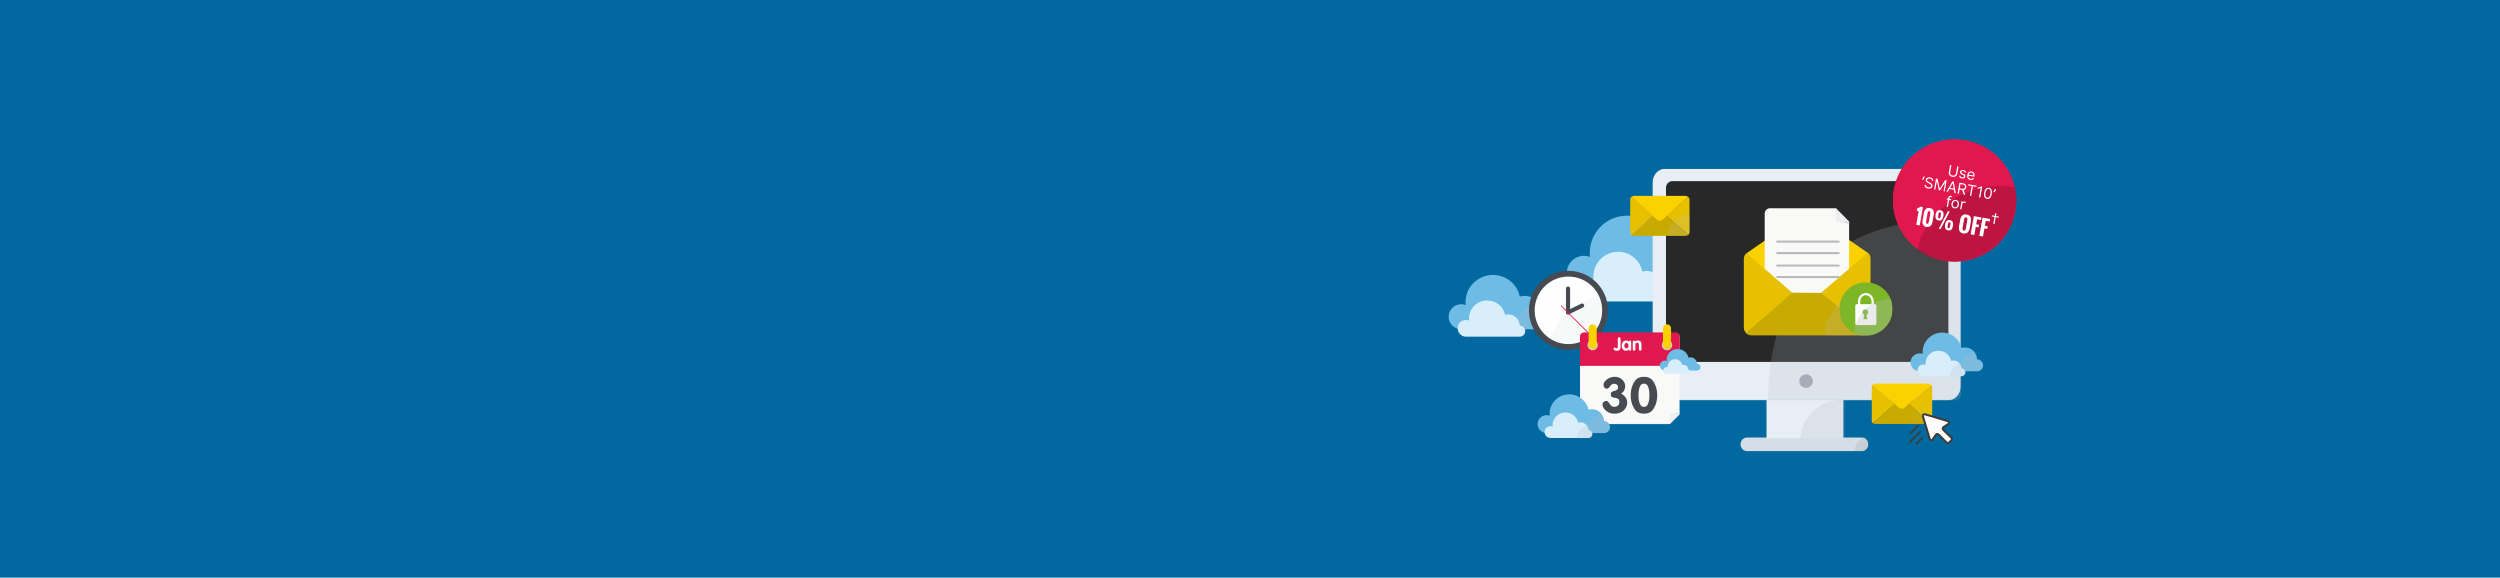 <svg width="3008" height="695" viewBox="0 0 3008 695" fill="none" xmlns="http://www.w3.org/2000/svg">
<rect width="3008" height="695" fill="#0169A0"/>
<path fill-rule="evenodd" clip-rule="evenodd" d="M1854.71 376.077C1854.71 364.966 1845.61 355.957 1834.4 355.957C1832.39 355.957 1830.45 356.257 1828.62 356.795C1825.5 341.955 1812.22 330.807 1796.32 330.807C1778.09 330.807 1763.31 345.446 1763.31 363.502C1763.31 364.671 1763.38 365.825 1763.5 366.962C1761.85 366.361 1760.08 366.017 1758.23 366.017C1749.82 366.017 1743 372.774 1743 381.107C1743 389.441 1749.82 396.197 1758.23 396.197H1854.71C1860.32 396.197 1864.86 391.693 1864.86 386.137C1864.86 380.582 1860.32 376.077 1854.71 376.077Z" fill="#6EBCE6"/>
<g style="mix-blend-mode:multiply">
<path fill-rule="evenodd" clip-rule="evenodd" d="M1849.23 363.502C1835.2 368.54 1825.06 381.168 1824.24 396.197H1854.75C1860.33 396.197 1864.86 391.854 1864.86 386.496C1864.86 381.139 1860.33 376.796 1854.75 376.796C1854.75 371.645 1852.64 366.975 1849.23 363.502Z" fill="#B6BAC1" fill-opacity="0.2"/>
</g>
<path fill-rule="evenodd" clip-rule="evenodd" d="M1829.7 391.92C1829.41 391.787 1829 391.711 1828.45 391.705C1828.43 388.971 1827.58 386.443 1826.14 384.339C1826.03 384.171 1825.91 384.011 1825.79 383.848C1825.7 383.734 1825.62 383.619 1825.53 383.509C1823.06 380.338 1819.19 378.288 1814.83 378.288C1813.49 378.288 1812.2 378.488 1810.98 378.847C1808.9 368.953 1800.05 361.521 1789.44 361.521C1777.29 361.521 1767.44 371.28 1767.44 383.318C1767.44 384.098 1767.48 384.866 1767.56 385.624C1764.37 384.458 1760.47 384.742 1756.52 387.931C1756.37 388.046 1756.24 388.189 1756.14 388.339C1750.54 396.455 1756.28 405.114 1764.05 405.114H1808.3H1818.51H1828.46C1832.15 405.114 1835.14 402.133 1835.14 398.454C1835.14 395.202 1832.8 392.503 1829.7 391.92Z" fill="#D8EEFA"/>
<path fill-rule="evenodd" clip-rule="evenodd" d="M2037.16 321.571C2037.16 306.329 2024.79 293.972 2009.53 293.972C2006.79 293.972 2004.16 294.382 2001.67 295.121C1997.42 274.765 1979.35 259.473 1957.71 259.473C1932.91 259.473 1912.81 279.553 1912.81 304.321C1912.81 305.924 1912.9 307.507 1913.06 309.067C1910.82 308.242 1908.42 307.771 1905.9 307.771C1894.45 307.771 1885.17 317.039 1885.17 328.471C1885.17 339.902 1894.45 349.17 1905.9 349.17H2037.16C2044.79 349.17 2050.98 342.991 2050.98 335.37C2050.98 327.749 2044.79 321.571 2037.16 321.571Z" fill="#6EBCE6"/>
<path fill-rule="evenodd" clip-rule="evenodd" d="M2001.48 344.661C2001.08 344.479 2000.52 344.375 1999.78 344.366C1999.76 340.616 1998.6 337.149 1996.65 334.263C1996.5 334.032 1996.34 333.812 1996.18 333.588C1996.06 333.432 1995.95 333.274 1995.83 333.124C1992.47 328.774 1987.23 325.962 1981.32 325.962C1979.51 325.962 1977.76 326.236 1976.11 326.728C1973.29 313.158 1961.29 302.962 1946.92 302.962C1930.46 302.962 1917.11 316.349 1917.11 332.862C1917.11 333.932 1917.17 334.986 1917.28 336.026C1912.95 334.426 1907.67 334.816 1902.31 339.19C1902.12 339.347 1901.94 339.543 1901.8 339.75C1894.22 350.883 1901.99 362.76 1912.52 362.76H1972.47H1986.31H1999.79C2004.79 362.76 2008.85 358.67 2008.85 353.624C2008.85 349.163 2005.67 345.462 2001.48 344.661Z" fill="#D8EEFA"/>
<mask id="mask0_4004_2562" style="mask-type:luminance" maskUnits="userSpaceOnUse" x="1988" y="203" width="372" height="279">
<path d="M1988.21 203H2359.24V481.684H1988.21V203Z" fill="#E7EEF6"/>
</mask>
<g mask="url(#mask0_4004_2562)">
<path fill-rule="evenodd" clip-rule="evenodd" d="M2343.8 481.684H2003.65C1995.12 481.684 1988.21 473.97 1988.21 464.456V220.228C1988.21 210.714 1995.12 203 2003.65 203H2343.8C2352.33 203 2359.24 210.714 2359.24 220.228V464.456C2359.24 473.97 2352.33 481.684 2343.8 481.684Z" fill="#E7EEF6"/>
</g>
<path d="M2336.56 435.463H2012.25C2007.98 435.463 2004.52 431.983 2004.52 427.691V225.726C2004.52 221.434 2007.98 217.954 2012.25 217.954H2336.56C2340.83 217.954 2344.29 221.434 2344.29 225.726V427.691C2344.29 431.983 2340.83 435.463 2336.56 435.463Z" fill="#282828"/>
<path fill-rule="evenodd" clip-rule="evenodd" d="M2240.11 542.76H2101.9C2097.66 542.76 2094.22 539.106 2094.22 534.604C2094.22 530.101 2097.66 526.447 2101.9 526.447H2240.11C2244.35 526.447 2247.79 530.101 2247.79 534.604C2247.79 539.106 2244.35 542.76 2240.11 542.76Z" fill="#D5DEE7"/>
<path fill-rule="evenodd" clip-rule="evenodd" d="M2125.48 527.197H2217.89V480.977H2125.48V527.197Z" fill="#E7EEF6"/>
<path fill-rule="evenodd" clip-rule="evenodd" d="M2214.43 480.977C2188.46 482.017 2167.61 502.073 2166.25 527.197H2219.25V480.977H2214.43Z" fill="#B6BAC1" fill-opacity="0.237"/>
<g style="mix-blend-mode:multiply">
<path fill-rule="evenodd" clip-rule="evenodd" d="M2243.12 526.447C2236.66 528.504 2231.85 534.939 2231.48 542.76H2242.17C2245.41 541.721 2247.79 538.404 2247.79 534.43C2247.79 530.852 2245.87 527.782 2243.12 526.447Z" fill="#B6BAC1" fill-opacity="0.456"/>
</g>
<g style="mix-blend-mode:multiply">
<path fill-rule="evenodd" clip-rule="evenodd" d="M2351.97 481.684C2356.25 481.684 2359.73 478.199 2359.73 473.898V271.961C2359.73 268.231 2357.11 265.124 2353.63 264.361C2351.19 264.291 2348.76 264.175 2346.3 264.175C2209.35 264.175 2127.27 344.109 2127.33 481.68L2351.97 481.684Z" fill="#B6BAC1" fill-opacity="0.2"/>
</g>
<path fill-rule="evenodd" clip-rule="evenodd" d="M2181.2 458.574C2181.2 463.076 2177.55 466.73 2173.05 466.73C2168.54 466.73 2164.89 463.076 2164.89 458.574C2164.89 454.071 2168.54 450.417 2173.05 450.417C2177.55 450.417 2181.2 454.071 2181.2 458.574Z" fill="#A7ACB6"/>
<path fill-rule="evenodd" clip-rule="evenodd" d="M2378.74 432.398C2378.74 424.485 2372.23 418.07 2364.2 418.07C2362.77 418.07 2361.38 418.283 2360.07 418.666C2357.84 408.099 2348.34 400.16 2336.96 400.16C2323.92 400.16 2313.35 410.585 2313.35 423.443C2313.35 424.275 2313.39 425.097 2313.48 425.906C2312.3 425.478 2311.04 425.234 2309.71 425.234C2303.69 425.234 2298.81 430.045 2298.81 435.98C2298.81 441.914 2303.69 446.726 2309.71 446.726H2378.74C2382.75 446.726 2386 443.518 2386 439.562C2386 435.605 2382.75 432.398 2378.74 432.398Z" fill="#6EBCE6"/>
<g style="mix-blend-mode:multiply">
<path fill-rule="evenodd" clip-rule="evenodd" d="M2374.94 423.938C2365.02 427.45 2357.85 436.251 2357.27 446.726H2378.85C2382.8 446.726 2386 443.699 2386 439.965C2386 436.231 2382.8 433.204 2378.85 433.204C2378.85 429.614 2377.36 426.359 2374.94 423.938Z" fill="#B6BAC1" fill-opacity="0.2"/>
</g>
<path fill-rule="evenodd" clip-rule="evenodd" d="M2360.86 443.374C2360.65 443.281 2360.35 443.227 2359.97 443.223C2359.96 441.297 2359.35 439.516 2358.33 438.033C2358.26 437.915 2358.17 437.802 2358.09 437.687C2358.03 437.607 2357.97 437.526 2357.9 437.448C2356.15 435.214 2353.42 433.77 2350.33 433.77C2349.39 433.77 2348.47 433.911 2347.61 434.164C2346.14 427.193 2339.88 421.957 2332.38 421.957C2323.78 421.957 2316.81 428.833 2316.81 437.314C2316.81 437.863 2316.84 438.405 2316.9 438.939C2314.64 438.117 2311.88 438.317 2309.09 440.564C2308.99 440.645 2308.89 440.746 2308.82 440.852C2304.86 446.57 2308.92 452.67 2314.42 452.67H2345.71H2352.94H2359.97C2362.58 452.67 2364.7 450.57 2364.7 447.978C2364.7 445.687 2363.04 443.786 2360.86 443.374Z" fill="#D8EEFA"/>
<g style="mix-blend-mode:multiply">
<path fill-rule="evenodd" clip-rule="evenodd" d="M2360.27 443.711C2360.27 441.213 2359.27 438.949 2357.66 437.265C2351.04 439.709 2346.26 445.831 2345.88 453.117H2360.27C2362.9 453.117 2365.04 451.011 2365.04 448.414C2365.04 445.816 2362.9 443.711 2360.27 443.711Z" fill="#B6BAC1" fill-opacity="0.2"/>
</g>
<path fill-rule="evenodd" clip-rule="evenodd" d="M2240.3 363.436H2109.2C2106.42 363.436 2103.8 305.684 2101.95 304.327L2157.88 265.776L2167.94 258.829C2171.79 256.16 2177.71 256.16 2181.56 258.829L2191.62 265.776L2247.44 304.306C2245.59 305.665 2243.08 363.436 2240.3 363.436Z" fill="#FBD100"/>
<path fill-rule="evenodd" clip-rule="evenodd" d="M2209.03 250.556H2129.62C2126.11 250.556 2123.27 253.442 2123.27 256.999V384.897C2123.27 388.454 2126.11 391.339 2129.62 391.339H2218.51C2222.02 391.339 2224.86 388.454 2224.86 384.897V266.618L2209.03 250.556Z" fill="#F9F9F8"/>
<path fill-rule="evenodd" clip-rule="evenodd" d="M2224.86 266.861H2211.66C2209.95 266.861 2208.56 265.483 2208.56 263.786V250.556L2224.86 266.861Z" fill="#EDEEF1"/>
<path fill-rule="evenodd" clip-rule="evenodd" d="M2224.84 266.861H2212.32L2224.86 269.37L2224.84 266.861Z" fill="#D8DADD"/>
<path fill-rule="evenodd" clip-rule="evenodd" d="M2211.98 291.945H2138.66C2137.78 291.945 2137.07 291.383 2137.07 290.691C2137.07 289.997 2137.78 289.437 2138.66 289.437H2211.98C2212.86 289.437 2213.57 289.997 2213.57 290.691C2213.57 291.383 2212.86 291.945 2211.98 291.945Z" fill="#B8BABC"/>
<path fill-rule="evenodd" clip-rule="evenodd" d="M2211.98 305.742H2138.66C2137.78 305.742 2137.07 305.18 2137.07 304.487C2137.07 303.794 2137.78 303.233 2138.66 303.233H2211.98C2212.86 303.233 2213.57 303.794 2213.57 304.487C2213.57 305.18 2212.86 305.742 2211.98 305.742Z" fill="#B8BABC"/>
<path fill-rule="evenodd" clip-rule="evenodd" d="M2211.98 320.792H2138.66C2137.78 320.792 2137.07 320.23 2137.07 319.538C2137.07 318.845 2137.78 318.284 2138.66 318.284H2211.98C2212.86 318.284 2213.57 318.845 2213.57 319.538C2213.57 320.23 2212.86 320.792 2211.98 320.792Z" fill="#B8BABC"/>
<path fill-rule="evenodd" clip-rule="evenodd" d="M2211.98 334.589H2138.66C2137.78 334.589 2137.07 334.027 2137.07 333.334C2137.07 332.641 2137.78 332.08 2138.66 332.08H2211.98C2212.86 332.08 2213.57 332.641 2213.57 333.334C2213.57 334.027 2212.86 334.589 2211.98 334.589Z" fill="#B8BABC"/>
<path fill-rule="evenodd" clip-rule="evenodd" d="M2211.98 364.69H2138.66C2137.78 364.69 2137.07 364.128 2137.07 363.436C2137.07 362.742 2137.78 362.181 2138.66 362.181H2211.98C2212.86 362.181 2213.57 362.742 2213.57 363.436C2213.57 364.128 2212.86 364.69 2211.98 364.69Z" fill="#B8BABC"/>
<path fill-rule="evenodd" clip-rule="evenodd" d="M2098.19 311.52V394.03C2098.19 396.809 2099.41 399.303 2101.35 401.062L2157.13 352.776L2101.35 304.488C2099.41 306.275 2098.19 308.742 2098.19 311.52Z" fill="#E7C100"/>
<mask id="mask1_4004_2562" style="mask-type:luminance" maskUnits="userSpaceOnUse" x="2191" y="304" width="60" height="97">
<path d="M2191.29 304.003H2250.82V400.536H2191.29V304.003Z" fill="#E7C100"/>
</mask>
<g mask="url(#mask1_4004_2562)">
<path fill-rule="evenodd" clip-rule="evenodd" d="M2247.38 304.003L2191.29 352.175L2247.63 400.536C2249.59 398.748 2250.82 396.248 2250.82 393.493V310.856C2250.82 308.073 2249.34 305.791 2247.38 304.003Z" fill="#E7C100"/>
</g>
<path fill-rule="evenodd" clip-rule="evenodd" d="M2156.48 352.147L2100.69 400.885C2102.54 402.599 2105.11 403.57 2107.88 403.57H2241.29C2244.07 403.57 2246.84 401.521 2248.69 399.808L2191.71 352.39L2156.48 352.147Z" fill="#C9AA00"/>
<g style="mix-blend-mode:multiply">
<path fill-rule="evenodd" clip-rule="evenodd" d="M2240.83 403.571C2246.56 403.571 2251.2 398.94 2251.2 393.225V351.315C2251.2 350.509 2250.63 349.835 2249.87 349.67C2249.34 349.656 2248.81 349.63 2248.27 349.63C2221.78 349.63 2199.74 372.185 2195.14 397.79C2194.6 400.802 2196.93 403.571 2199.99 403.571H2240.83Z" fill="#B6BAC1" fill-opacity="0.2"/>
</g>
<mask id="mask2_4004_2562" style="mask-type:luminance" maskUnits="userSpaceOnUse" x="2213" y="339" width="65" height="65">
<path d="M2213.03 339.724H2277.23V403.925H2213.03V339.724Z" fill="#7DB728"/>
</mask>
<g mask="url(#mask2_4004_2562)">
<path fill-rule="evenodd" clip-rule="evenodd" d="M2213.03 371.825C2213.03 354.095 2227.4 339.724 2245.13 339.724C2262.86 339.724 2277.23 354.095 2277.23 371.825C2277.23 389.554 2262.86 403.925 2245.13 403.925C2227.4 403.925 2213.03 389.554 2213.03 371.825Z" fill="#7DB728"/>
</g>
<path fill-rule="evenodd" clip-rule="evenodd" d="M2238.22 362.618C2238.22 358.506 2241.23 355.362 2245.01 355.137C2248.8 355.362 2251.81 358.506 2251.81 362.618V366.018H2238.22V362.618ZM2255.71 366.018H2254.53V362.618C2254.53 362.321 2254.51 362.029 2254.49 361.739C2254.06 356.599 2249.99 352.564 2245.01 352.564C2240.04 352.564 2235.96 356.599 2235.54 361.739C2235.52 362.029 2235.5 362.321 2235.5 362.618V366.018H2234.23C2232.89 366.018 2232.29 366.645 2232.29 368.035V389.067C2232.29 390.459 2232.82 391.085 2234.16 391.085H2255.71C2257.05 391.085 2257.66 390.459 2257.66 389.067V368.035C2257.66 366.645 2257.05 366.018 2255.71 366.018Z" fill="#FEFEFE"/>
<path fill-rule="evenodd" clip-rule="evenodd" d="M2241 375.634C2241 377.021 2241.79 378.098 2242.95 378.629L2242.04 384.051H2246.76L2245.86 378.852C2247.01 378.313 2247.81 377.021 2247.81 375.634C2247.81 373.753 2246.17 372.223 2244.34 372.223C2242.51 372.223 2241 373.753 2241 375.634Z" fill="#7DB728"/>
<g style="mix-blend-mode:multiply">
<path fill-rule="evenodd" clip-rule="evenodd" d="M2274.34 359.793C2251.38 359.793 2232.59 377.776 2230.91 400.585C2235.16 402.72 2239.93 403.925 2244.99 403.925C2262.5 403.925 2276.7 389.554 2276.7 371.824C2276.7 367.57 2275.87 363.51 2274.39 359.795C2274.37 359.795 2274.36 359.793 2274.34 359.793Z" fill="#B6BAC1" fill-opacity="0.3"/>
</g>
<path fill-rule="evenodd" clip-rule="evenodd" d="M2031.32 236.98L2005.03 259.79L2031.32 282.599C2032.24 281.755 2032.82 280.576 2032.82 279.277V240.302C2032.82 238.989 2032.24 237.824 2031.32 236.98Z" fill="#E7C100"/>
<path fill-rule="evenodd" clip-rule="evenodd" d="M2005.01 259.579L1996.6 259.094L1989.11 259.579L1962.78 282.548C1963.65 283.356 1964.86 283.814 1966.17 283.814H2027.94C2029.25 283.814 2030.43 283.315 2031.3 282.508L2005.01 259.579Z" fill="#C9AA00"/>
<path fill-rule="evenodd" clip-rule="evenodd" d="M2027.94 235.695H1966.17C1964.86 235.695 1963.68 236.199 1962.81 237.017L1989.11 260.239L1993.85 264.425C1995.66 266.034 1998.45 266.034 2000.26 264.425L2005.01 260.239L2031.3 237.017C2030.43 236.199 2029.25 235.695 2027.94 235.695Z" fill="#FBD100"/>
<g style="mix-blend-mode:multiply">
<path fill-rule="evenodd" clip-rule="evenodd" d="M2027.96 283.692C2030.64 283.692 2032.82 281.498 2032.82 278.79V258.928C2032.82 258.545 2032.55 258.226 2032.19 258.148C2031.95 258.141 2031.7 258.129 2031.45 258.129C2019.04 258.129 2008.71 268.819 2006.56 280.953C2006.31 282.38 2007.4 283.692 2008.83 283.692H2027.96Z" fill="#B6BAC1" fill-opacity="0.2"/>
</g>
<path fill-rule="evenodd" clip-rule="evenodd" d="M1961.46 240.004V278.942C1961.46 280.253 1962.04 281.431 1962.95 282.26L1989.2 259.473L1962.95 236.686C1962.04 237.528 1961.46 238.693 1961.46 240.004Z" fill="#E7C100"/>
<mask id="mask3_4004_2562" style="mask-type:luminance" maskUnits="userSpaceOnUse" x="2251" y="462" width="30" height="48">
<path d="M2251.75 462.888H2280.16V509.065H2251.75V462.888Z" fill="#E7C100"/>
</mask>
<g mask="url(#mask3_4004_2562)">
<path fill-rule="evenodd" clip-rule="evenodd" d="M2251.75 466.251V505.702C2251.75 507.031 2252.34 508.225 2253.28 509.065L2280.16 485.977L2253.28 462.888C2252.34 463.742 2251.75 464.922 2251.75 466.251Z" fill="#E7C100"/>
</g>
<path fill-rule="evenodd" clip-rule="evenodd" d="M2323.29 462.888L2296.41 485.977L2323.29 509.065C2324.23 508.211 2324.81 507.018 2324.81 505.702V466.251C2324.81 464.922 2324.23 463.742 2323.29 462.888Z" fill="#E7C100"/>
<mask id="mask4_4004_2562" style="mask-type:luminance" maskUnits="userSpaceOnUse" x="2253" y="485" width="71" height="26">
<path d="M2253.22 485.272H2323.27V510.295H2253.22V485.272Z" fill="#C9AA00"/>
</mask>
<g mask="url(#mask4_4004_2562)">
<path fill-rule="evenodd" clip-rule="evenodd" d="M2296.39 485.763L2287.8 485.272L2280.13 485.763L2253.22 509.014C2254.11 509.831 2255.35 510.295 2256.69 510.295H2319.83C2321.17 510.295 2322.38 509.79 2323.27 508.973L2296.39 485.763Z" fill="#C9AA00"/>
</g>
<path fill-rule="evenodd" clip-rule="evenodd" d="M2319.83 461.587H2256.69C2255.35 461.587 2254.14 462.098 2253.25 462.926L2280.13 486.432L2284.98 490.669C2286.83 492.298 2289.68 492.298 2291.54 490.669L2296.38 486.432L2323.27 462.926C2322.38 462.098 2321.17 461.587 2319.83 461.587Z" fill="#FBD100"/>
<mask id="mask5_4004_2562" style="mask-type:luminance" maskUnits="userSpaceOnUse" x="2297" y="484" width="28" height="27">
<g style="mix-blend-mode:multiply">
<path d="M2297.94 484.296H2324.81V510.172H2297.94V484.296Z" fill="#B6BAC1" fill-opacity="0.2"/>
</g>
</mask>
<g mask="url(#mask5_4004_2562)">
<g style="mix-blend-mode:multiply">
<path fill-rule="evenodd" clip-rule="evenodd" d="M2319.85 510.172C2322.59 510.172 2324.81 507.951 2324.81 505.209V485.104C2324.81 484.717 2324.54 484.394 2324.18 484.315C2323.92 484.308 2323.67 484.296 2323.41 484.296C2310.73 484.296 2300.17 495.116 2297.97 507.4C2297.71 508.844 2298.83 510.172 2300.3 510.172H2319.85Z" fill="#B6BAC1" fill-opacity="0.2"/>
</g>
</g>
<path fill-rule="evenodd" clip-rule="evenodd" d="M1931.55 373.41C1931.55 397.928 1911.67 417.805 1887.15 417.805C1862.64 417.805 1842.76 397.928 1842.76 373.41C1842.76 348.892 1862.64 329.015 1887.15 329.015C1911.67 329.015 1931.55 348.892 1931.55 373.41Z" fill="#FEFEFE"/>
<mask id="mask6_4004_2562" style="mask-type:luminance" maskUnits="userSpaceOnUse" x="1865" y="357" width="70" height="64">
<g style="mix-blend-mode:multiply">
<path d="M1865.45 357.66H1934.71V420.966H1865.45V357.66Z" fill="#B6BAC1" fill-opacity="0.3"/>
</g>
</mask>
<g mask="url(#mask6_4004_2562)">
<g style="mix-blend-mode:multiply">
<path fill-rule="evenodd" clip-rule="evenodd" d="M1864.46 414.726C1870.96 418.074 1878.34 419.975 1886.16 419.975C1912.43 419.975 1933.72 398.684 1933.72 372.419C1933.72 366.898 1932.77 361.6 1931.04 356.669H1930.16C1896.96 358.039 1869.82 382.652 1864.46 414.726Z" fill="#B6BAC1" fill-opacity="0.3"/>
</g>
</g>
<path fill-rule="evenodd" clip-rule="evenodd" d="M1884.43 376.965C1883.83 375.734 1884.35 374.253 1885.58 373.657L1902.53 365.458C1903.76 364.862 1905.24 365.378 1905.83 366.609C1906.43 367.84 1905.92 369.321 1904.68 369.917L1887.74 378.116C1886.51 378.712 1885.03 378.196 1884.43 376.965Z" fill="#474B51"/>
<path fill-rule="evenodd" clip-rule="evenodd" d="M1886.66 378.364C1885.29 378.364 1884.18 377.255 1884.18 375.887V347.155C1884.18 345.787 1885.29 344.678 1886.66 344.678C1888.03 344.678 1889.14 345.787 1889.14 347.155V375.887C1889.14 377.255 1888.03 378.364 1886.66 378.364Z" fill="#474B51"/>
<path fill-rule="evenodd" clip-rule="evenodd" d="M1887.57 376.045C1887.57 376.593 1887.12 377.036 1886.58 377.036C1886.03 377.036 1885.59 376.593 1885.59 376.045C1885.59 375.499 1886.03 375.055 1886.58 375.055C1887.12 375.055 1887.57 375.499 1887.57 376.045Z" fill="#E0184E"/>
<path fill-rule="evenodd" clip-rule="evenodd" d="M1910.98 401.15L1878.19 368.36C1878 368.167 1878 367.854 1878.19 367.66C1878.39 367.466 1878.7 367.466 1878.89 367.66L1911.68 400.45C1911.88 400.643 1911.88 400.958 1911.68 401.15C1911.49 401.343 1911.17 401.343 1910.98 401.15Z" fill="#E0184E"/>
<path fill-rule="evenodd" clip-rule="evenodd" d="M1887.15 414.031C1864.72 414.031 1846.53 395.844 1846.53 373.41C1846.53 350.975 1864.72 332.789 1887.15 332.789C1909.59 332.789 1927.77 350.975 1927.77 373.41C1927.77 395.844 1909.59 414.031 1887.15 414.031ZM1887.15 325.854C1860.89 325.854 1839.6 347.145 1839.6 373.41C1839.6 399.675 1860.89 420.966 1887.15 420.966C1913.42 420.966 1934.71 399.675 1934.71 373.41C1934.71 347.145 1913.42 325.854 1887.15 325.854Z" fill="#474B51"/>
<mask id="mask7_4004_2562" style="mask-type:luminance" maskUnits="userSpaceOnUse" x="1901" y="400" width="121" height="111">
<path d="M1901.03 400.657H2021.08V510.495H1901.03V400.657Z" fill="#F9F9F8"/>
</mask>
<g mask="url(#mask7_4004_2562)">
<path fill-rule="evenodd" clip-rule="evenodd" d="M2008.78 510.495H1906.03C1903.27 510.495 1901.03 508.236 1901.03 505.45V405.702C1901.03 402.916 1903.27 400.657 1906.03 400.657H2016.08C2018.84 400.657 2021.08 402.916 2021.08 405.702V498.208L2008.78 510.495Z" fill="#F9F9F8"/>
</g>
<mask id="mask8_4004_2562" style="mask-type:luminance" maskUnits="userSpaceOnUse" x="2008" y="497" width="14" height="14">
<path d="M2008.86 497.797H2021.25V510.202H2008.86V497.797Z" fill="#EDEEF1"/>
</mask>
<g mask="url(#mask8_4004_2562)">
<path fill-rule="evenodd" clip-rule="evenodd" d="M2021.25 497.944L2011.21 497.797C2009.91 497.797 2008.86 498.851 2008.86 500.15L2009.08 510.202L2021.25 497.944Z" fill="#EDEEF1"/>
</g>
<path fill-rule="evenodd" clip-rule="evenodd" d="M2021.01 497.75L2010.6 497.599L2021.01 496.363V497.75Z" fill="#D8DADD"/>
<path fill-rule="evenodd" clip-rule="evenodd" d="M2021.01 440.187V405.044C2021.01 402.237 2018.77 399.962 2016.01 399.962H1906.02C1903.26 399.962 1901.03 402.237 1901.03 405.044V440.187H2021.01Z" fill="#E0184E"/>
<path fill-rule="evenodd" clip-rule="evenodd" d="M1910.04 415.217C1910.04 411.773 1912.83 408.978 1916.28 408.978C1919.73 408.978 1922.52 411.773 1922.52 415.217C1922.52 418.666 1919.73 421.461 1916.28 421.461C1912.83 421.461 1910.04 418.666 1910.04 415.217Z" fill="#C7CED5"/>
<path fill-rule="evenodd" clip-rule="evenodd" d="M1916.28 420.074C1913.6 420.074 1911.43 417.849 1911.43 415.104V395.223C1911.43 392.478 1913.6 390.253 1916.28 390.253C1918.96 390.253 1921.14 392.478 1921.14 395.223V415.104C1921.14 417.849 1918.96 420.074 1916.28 420.074Z" fill="#FBD100"/>
<path fill-rule="evenodd" clip-rule="evenodd" d="M1999.51 415.217C1999.51 411.773 2002.3 408.978 2005.75 408.978C2009.2 408.978 2011.99 411.773 2011.99 415.217C2011.99 418.666 2009.2 421.461 2005.75 421.461C2002.3 421.461 1999.51 418.666 1999.51 415.217Z" fill="#C7CED5"/>
<path fill-rule="evenodd" clip-rule="evenodd" d="M2005.75 420.074C2003.07 420.074 2000.89 417.849 2000.89 415.104V395.223C2000.89 392.478 2003.07 390.253 2005.75 390.253C2008.43 390.253 2010.6 392.478 2010.6 395.223V415.104C2010.6 417.849 2008.43 420.074 2005.75 420.074Z" fill="#FBD100"/>
<mask id="mask9_4004_2562" style="mask-type:luminance" maskUnits="userSpaceOnUse" x="1901" y="390" width="121" height="121">
<path d="M1901.03 510.233H2021.01V390.253H1901.03V510.233Z" fill="#FEFEFE"/>
</mask>
<g mask="url(#mask9_4004_2562)">
<path d="M1949.87 407.501V417.333C1949.87 418.986 1949.49 420.148 1948.73 420.818C1947.98 421.488 1947.16 421.891 1946.25 422.025C1946.12 422.04 1945.98 422.047 1945.85 422.047C1945.71 422.062 1945.58 422.069 1945.44 422.069C1945.22 422.069 1944.98 422.054 1944.73 422.025C1944.48 422.01 1944.22 421.973 1943.95 421.913C1943.29 421.779 1942.7 421.526 1942.16 421.153C1941.62 420.781 1941.36 420.245 1941.36 419.545C1941.36 419.5 1941.36 419.448 1941.38 419.388C1941.38 419.329 1941.39 419.276 1941.4 419.232C1941.48 418.964 1941.61 418.725 1941.8 418.517C1942.01 418.293 1942.27 418.182 1942.58 418.182C1942.73 418.182 1942.88 418.204 1943.01 418.249C1943.16 418.278 1943.31 418.331 1943.46 418.405C1943.53 418.435 1943.6 418.465 1943.66 418.494C1943.73 418.524 1943.81 418.554 1943.88 418.584C1944.1 418.688 1944.33 418.785 1944.55 418.874C1944.77 418.964 1945.01 419.008 1945.27 419.008C1945.71 419.008 1946.02 418.882 1946.18 418.628C1946.35 418.375 1946.45 418.1 1946.5 417.802C1946.51 417.683 1946.52 417.571 1946.52 417.467C1946.52 417.347 1946.52 417.236 1946.52 417.131V407.501C1946.52 406.95 1946.67 406.526 1946.99 406.228C1947.31 405.93 1947.72 405.781 1948.19 405.781C1948.67 405.781 1949.06 405.93 1949.38 406.228C1949.71 406.526 1949.87 406.958 1949.87 407.524V407.501ZM1962.65 411.881V419.835C1962.65 419.954 1962.65 420.073 1962.65 420.193C1962.65 420.312 1962.65 420.438 1962.63 420.572C1962.59 420.915 1962.46 421.228 1962.25 421.511C1962.06 421.794 1961.68 421.935 1961.11 421.935C1960.65 421.935 1960.31 421.816 1960.09 421.578C1959.86 421.339 1959.69 421.012 1959.57 420.595C1959.15 421.086 1958.69 421.459 1958.19 421.712C1957.68 421.95 1957.12 422.069 1956.51 422.069C1955.01 422.069 1953.74 421.496 1952.71 420.349C1951.7 419.187 1951.19 417.705 1951.19 415.903C1951.19 414.13 1951.71 412.648 1952.73 411.456C1953.78 410.264 1955.04 409.669 1956.51 409.669C1957.11 409.669 1957.67 409.788 1958.21 410.026C1958.76 410.264 1959.21 410.637 1959.57 411.143C1959.62 410.756 1959.79 410.436 1960.09 410.183C1960.38 409.929 1960.73 409.803 1961.11 409.803C1961.68 409.803 1962.06 409.952 1962.25 410.25C1962.46 410.533 1962.59 410.845 1962.63 411.188C1962.65 411.322 1962.65 411.449 1962.65 411.568C1962.65 411.687 1962.65 411.799 1962.65 411.903V411.881ZM1954.41 415.88C1954.41 415.955 1954.41 416.029 1954.41 416.104C1954.41 416.163 1954.42 416.23 1954.43 416.305C1954.49 417.005 1954.72 417.653 1955.12 418.249C1955.54 418.844 1956.15 419.142 1956.96 419.142C1957.73 419.142 1958.32 418.844 1958.72 418.249C1959.12 417.653 1959.36 417.005 1959.41 416.305C1959.43 416.23 1959.44 416.163 1959.44 416.104C1959.44 416.029 1959.44 415.962 1959.44 415.903C1959.44 415.828 1959.43 415.754 1959.41 415.679C1959.41 415.59 1959.41 415.5 1959.41 415.411C1959.34 414.711 1959.1 414.07 1958.7 413.489C1958.3 412.908 1957.72 412.618 1956.96 412.618C1956.17 412.618 1955.56 412.908 1955.15 413.489C1954.74 414.07 1954.51 414.711 1954.43 415.411C1954.43 415.5 1954.42 415.59 1954.41 415.679C1954.41 415.754 1954.41 415.828 1954.41 415.903V415.88ZM1964.49 420.148V411.568C1964.49 411.046 1964.64 410.622 1964.94 410.294C1965.25 409.967 1965.64 409.803 1966.1 409.803C1966.52 409.803 1966.85 409.907 1967.11 410.115C1967.36 410.324 1967.52 410.614 1967.58 410.987C1967.89 410.555 1968.29 410.227 1968.78 410.004C1969.29 409.78 1969.92 409.669 1970.68 409.669C1971.95 409.669 1973 410.048 1973.83 410.808C1974.67 411.568 1975.08 412.633 1975.08 414.003V420.148C1975.08 420.699 1974.93 421.138 1974.64 421.466C1974.34 421.779 1973.95 421.935 1973.47 421.935C1973.01 421.935 1972.62 421.779 1972.31 421.466C1972.01 421.138 1971.87 420.706 1971.87 420.17V414.54C1971.87 413.81 1971.66 413.266 1971.24 412.908C1970.84 412.536 1970.35 412.35 1969.76 412.35C1969.11 412.35 1968.6 412.566 1968.25 412.998C1967.89 413.415 1967.71 413.936 1967.71 414.562V420.148C1967.71 420.699 1967.56 421.138 1967.26 421.466C1966.96 421.779 1966.58 421.935 1966.1 421.935C1965.64 421.935 1965.25 421.779 1964.94 421.466C1964.64 421.138 1964.49 420.706 1964.49 420.17V420.148Z" fill="#FEFEFE"/>
</g>
<mask id="mask10_4004_2562" style="mask-type:luminance" maskUnits="userSpaceOnUse" x="1901" y="390" width="121" height="121">
<path d="M1901.03 510.233H2021.01V390.253H1901.03V510.233Z" fill="#474B51"/>
</mask>
<g mask="url(#mask10_4004_2562)">
<path fill-rule="evenodd" clip-rule="evenodd" d="M1942.56 453.364C1946.03 453.404 1948.79 454.26 1950.83 455.927C1952.87 457.595 1954.24 459.435 1954.92 461.445C1955.13 461.969 1955.27 462.48 1955.35 462.983C1955.43 463.487 1955.47 463.978 1955.47 464.461C1955.47 466.351 1955.05 468.1 1954.23 469.707C1953.4 471.316 1952.16 472.642 1950.5 473.688C1952.68 474.694 1954.46 476.152 1955.83 478.06C1957.21 479.97 1957.89 482.111 1957.89 484.483C1957.89 488.101 1956.43 491.217 1953.5 493.831C1950.57 496.444 1946.94 497.75 1942.62 497.75C1939.1 497.75 1936.15 496.917 1933.77 495.248C1931.38 493.581 1929.73 491.741 1928.8 489.73C1928.56 489.167 1928.38 488.614 1928.25 488.071C1928.13 487.529 1928.07 486.997 1928.07 486.473C1928.07 485.429 1928.49 484.543 1929.31 483.82C1930.14 483.096 1931.04 482.654 1932.01 482.493C1932.13 482.453 1932.25 482.432 1932.37 482.432H1932.74C1933.55 482.432 1934.19 482.674 1934.68 483.156C1935.16 483.639 1935.61 484.203 1936.01 484.845C1936.13 485.047 1936.25 485.237 1936.38 485.418C1936.5 485.599 1936.62 485.77 1936.74 485.93C1937.3 486.815 1938.02 487.629 1938.89 488.373C1939.76 489.117 1941.04 489.489 1942.74 489.489C1944.32 489.489 1945.66 488.956 1946.77 487.889C1947.88 486.826 1948.44 485.488 1948.44 483.88C1948.44 481.749 1947.9 480.403 1946.83 479.839C1945.76 479.276 1944.58 478.894 1943.29 478.693H1943.07C1943.01 478.693 1942.96 478.675 1942.92 478.633C1941.71 478.472 1940.61 478.171 1939.62 477.728C1938.63 477.286 1938.13 476.221 1938.13 474.532C1938.13 472.964 1938.58 471.939 1939.47 471.456C1940.36 470.974 1941.35 470.592 1942.44 470.31C1943.53 470.03 1944.52 469.627 1945.41 469.104C1946.29 468.582 1946.74 467.476 1946.74 465.787C1946.74 464.621 1946.36 463.656 1945.59 462.893C1944.82 462.13 1943.75 461.747 1942.38 461.747C1940.92 461.747 1939.83 462.058 1939.1 462.681C1938.38 463.305 1937.75 463.978 1937.22 464.702C1937.14 464.822 1937.06 464.933 1936.98 465.033C1936.9 465.134 1936.84 465.224 1936.8 465.305C1936.36 465.949 1935.88 466.501 1935.38 466.963C1934.87 467.426 1934.17 467.657 1933.28 467.657C1932.03 467.657 1931.06 467.196 1930.38 466.269C1929.69 465.345 1929.35 464.32 1929.35 463.194C1929.35 463.033 1929.35 462.872 1929.38 462.712C1929.4 462.551 1929.4 462.391 1929.4 462.229C1929.81 460.019 1931.31 457.997 1933.92 456.168C1936.53 454.339 1939.41 453.424 1942.56 453.424V453.364Z" fill="#474B51"/>
</g>
<mask id="mask11_4004_2562" style="mask-type:luminance" maskUnits="userSpaceOnUse" x="1901" y="390" width="121" height="121">
<path d="M1901.03 510.233H2021.01V390.253H1901.03V510.233Z" fill="#474B51"/>
</mask>
<g mask="url(#mask11_4004_2562)">
<path fill-rule="evenodd" clip-rule="evenodd" d="M1982.31 487.091C1983.21 485.421 1983.83 483.6 1984.15 481.626C1984.35 480.5 1984.47 479.403 1984.51 478.335C1984.55 477.269 1984.57 476.353 1984.57 475.587C1984.57 474.823 1984.55 473.938 1984.51 472.93C1984.47 471.925 1984.37 470.877 1984.21 469.79C1983.93 467.736 1983.33 465.855 1982.43 464.144C1981.53 462.432 1980.05 461.578 1978.01 461.578C1975.96 461.578 1974.49 462.431 1973.58 464.138C1972.68 465.845 1972.09 467.724 1971.81 469.772C1971.65 470.858 1971.55 471.903 1971.51 472.907C1971.47 473.91 1971.45 474.796 1971.45 475.557C1971.45 476.32 1971.47 477.235 1971.51 478.299C1971.55 479.364 1971.67 480.458 1971.87 481.583C1972.19 483.552 1972.8 485.37 1973.7 487.037C1974.61 488.704 1976.04 489.537 1978.01 489.537C1979.97 489.578 1981.41 488.763 1982.31 487.091ZM1966.87 492.435C1964.5 488.894 1963.02 485.009 1962.42 480.78C1962.3 479.896 1962.21 479.02 1962.15 478.153C1962.09 477.289 1962.06 476.432 1962.06 475.587C1962.06 474.743 1962.09 473.887 1962.15 473.02C1962.21 472.156 1962.3 471.28 1962.42 470.395C1963.02 466.166 1964.5 462.271 1966.87 458.708C1969.24 455.145 1972.95 453.364 1978.01 453.364C1983.06 453.364 1986.78 455.145 1989.14 458.708C1991.51 462.271 1993 466.166 1993.6 470.395C1993.72 471.28 1993.81 472.156 1993.87 473.02C1993.93 473.887 1993.96 474.743 1993.96 475.587C1993.96 476.432 1993.93 477.289 1993.87 478.153C1993.81 479.02 1993.72 479.896 1993.6 480.78C1993 485.009 1991.51 488.894 1989.14 492.435C1986.78 495.978 1983.06 497.75 1978.01 497.75C1972.95 497.75 1969.24 495.978 1966.87 492.435Z" fill="#474B51"/>
</g>
<path fill-rule="evenodd" clip-rule="evenodd" d="M2041.98 437.852C2041.98 433.464 2038.33 429.907 2033.82 429.907C2033.02 429.907 2032.24 430.025 2031.5 430.237C2030.25 424.377 2024.92 419.975 2018.53 419.975C2011.22 419.975 2005.28 425.756 2005.28 432.886C2005.28 433.348 2005.31 433.803 2005.36 434.252C2004.7 434.015 2003.99 433.879 2003.24 433.879C1999.87 433.879 1997.13 436.547 1997.13 439.838C1997.13 443.129 1999.87 445.797 2003.24 445.797H2041.98C2044.23 445.797 2046.05 444.018 2046.05 441.825C2046.05 439.631 2044.23 437.852 2041.98 437.852Z" fill="#6EBCE6"/>
<path fill-rule="evenodd" clip-rule="evenodd" d="M2031.64 444.527C2031.52 444.473 2031.36 444.442 2031.14 444.44C2031.13 443.332 2030.79 442.307 2030.21 441.454C2030.16 441.386 2030.12 441.321 2030.07 441.255C2030.03 441.209 2030 441.162 2029.97 441.118C2028.97 439.833 2027.42 439.002 2025.67 439.002C2025.13 439.002 2024.61 439.083 2024.12 439.228C2023.29 435.219 2019.73 432.207 2015.47 432.207C2010.6 432.207 2006.64 436.162 2006.64 441.041C2006.64 441.357 2006.66 441.668 2006.69 441.975C2005.41 441.503 2003.84 441.618 2002.26 442.91C2002.2 442.957 2002.15 443.015 2002.1 443.076C1999.86 446.365 2002.16 449.874 2005.28 449.874H2023.05H2027.14H2031.14C2032.62 449.874 2033.82 448.666 2033.82 447.175C2033.82 445.857 2032.88 444.763 2031.64 444.527Z" fill="#D8EEFA"/>
<path fill-rule="evenodd" clip-rule="evenodd" d="M2343.63 506.639L2316.07 498.455C2315.35 498.241 2314.66 498.465 2314.18 498.906L2314.17 498.896C2314.16 498.912 2314.15 498.933 2314.13 498.949C2314.12 498.965 2314.09 498.976 2314.08 498.993L2314.09 499.002C2313.64 499.477 2313.42 500.155 2313.63 500.87L2321.88 528.233C2322.35 529.804 2324.45 530.127 2325.38 528.777C2325.74 528.263 2326.09 527.756 2326.44 527.246C2327.3 525.964 2328.11 524.639 2328.98 523.36C2330.06 521.789 2331.4 521.663 2332.76 523.01L2342.24 532.624C2343.01 533.402 2344.27 533.406 2345.04 532.633C2345.55 532.125 2346.05 531.627 2346.55 531.127C2347.05 530.63 2347.56 530.134 2348.07 529.63C2348.85 528.863 2348.84 527.611 2348.06 526.849L2338.37 517.443C2337.02 516.088 2337.14 514.756 2338.73 513.69C2340.01 512.823 2341.35 512.024 2342.64 511.162C2343.15 510.819 2343.66 510.472 2344.18 510.118C2345.54 509.186 2345.22 507.109 2343.63 506.639Z" fill="#FEFEFE"/>
<path fill-rule="evenodd" clip-rule="evenodd" d="M2343.63 506.639L2316.07 498.455C2315.35 498.241 2314.66 498.465 2314.18 498.906L2314.17 498.896C2314.16 498.912 2314.15 498.933 2314.13 498.949C2314.12 498.965 2314.09 498.976 2314.08 498.993L2314.09 499.002C2313.64 499.477 2313.42 500.155 2313.63 500.87L2321.88 528.233C2322.35 529.804 2324.45 530.127 2325.38 528.777C2325.74 528.263 2326.09 527.756 2326.44 527.246C2327.3 525.964 2328.11 524.639 2328.98 523.36C2330.06 521.789 2331.4 521.664 2332.76 523.01L2342.24 532.624C2343.01 533.402 2344.27 533.406 2345.04 532.633C2345.55 532.125 2346.05 531.627 2346.55 531.127C2347.05 530.63 2347.56 530.134 2348.07 529.63C2348.85 528.863 2348.84 527.611 2348.06 526.849L2338.37 517.443C2337.02 516.088 2337.14 514.756 2338.73 513.69C2340.01 512.823 2341.35 512.024 2342.64 511.162C2343.15 510.819 2343.66 510.472 2344.18 510.118C2345.54 509.186 2345.22 507.109 2343.63 506.639Z" stroke="#3C3C3B" stroke-width="2.486" stroke-linecap="round" stroke-linejoin="round"/>
<path fill-rule="evenodd" clip-rule="evenodd" d="M2313.59 527.88L2306.58 534.836C2306.16 535.254 2305.48 535.254 2305.06 534.836C2304.64 534.419 2304.64 533.742 2305.06 533.325L2312.06 526.369C2312.48 525.952 2313.17 525.952 2313.59 526.369C2314.01 526.786 2314.01 527.463 2313.59 527.88Z" fill="#3C3C3B"/>
<path fill-rule="evenodd" clip-rule="evenodd" d="M2311.23 520.252L2298.18 533.205C2297.76 533.622 2297.08 533.622 2296.66 533.205C2296.24 532.787 2296.24 532.111 2296.66 531.693L2309.71 518.741C2310.13 518.324 2310.81 518.324 2311.23 518.741C2311.65 519.159 2311.65 519.835 2311.23 520.252Z" fill="#3C3C3B"/>
<path fill-rule="evenodd" clip-rule="evenodd" d="M2309 512.498L2298.97 522.452C2298.55 522.869 2297.87 522.869 2297.45 522.452C2297.03 522.034 2297.03 521.357 2297.45 520.94L2307.48 510.987C2307.9 510.569 2308.58 510.569 2309 510.987C2309.42 511.404 2309.42 512.08 2309 512.498Z" fill="#3C3C3B"/>
<path fill-rule="evenodd" clip-rule="evenodd" d="M1929.92 506.704C1929.92 498.792 1923.42 492.377 1915.39 492.377C1913.96 492.377 1912.57 492.59 1911.26 492.973C1909.02 482.405 1899.53 474.467 1888.15 474.467C1875.11 474.467 1864.53 484.891 1864.53 497.75C1864.53 498.581 1864.58 499.404 1864.67 500.213C1863.49 499.785 1862.23 499.541 1860.9 499.541C1854.88 499.541 1850 504.352 1850 510.286C1850 516.221 1854.88 521.032 1860.9 521.032H1929.92C1933.94 521.032 1937.19 517.825 1937.19 513.868C1937.19 509.912 1933.94 506.704 1929.92 506.704Z" fill="#6EBCE6"/>
<g style="mix-blend-mode:multiply">
<path fill-rule="evenodd" clip-rule="evenodd" d="M1926.13 498.245C1916.21 501.756 1909.04 510.558 1908.46 521.032H1930.04C1933.99 521.032 1937.19 518.005 1937.19 514.271C1937.19 510.537 1933.99 507.51 1930.04 507.51C1930.04 503.92 1928.54 500.665 1926.13 498.245Z" fill="#B6BAC1" fill-opacity="0.2"/>
</g>
<path fill-rule="evenodd" clip-rule="evenodd" d="M1912.04 517.681C1911.83 517.587 1911.54 517.534 1911.16 517.529C1911.14 515.603 1910.54 513.823 1909.52 512.34C1909.44 512.222 1909.36 512.109 1909.27 511.994C1909.21 511.914 1909.16 511.832 1909.09 511.755C1907.34 509.521 1904.6 508.077 1901.52 508.077C1900.57 508.077 1899.66 508.217 1898.8 508.47C1897.32 501.5 1891.06 496.263 1883.56 496.263C1874.97 496.263 1868 503.139 1868 511.621C1868 512.17 1868.03 512.711 1868.09 513.246C1865.83 512.424 1863.07 512.624 1860.28 514.871C1860.18 514.952 1860.08 515.052 1860.01 515.158C1856.05 520.877 1860.11 526.977 1865.61 526.977H1896.9H1904.12H1911.16C1913.77 526.977 1915.89 524.876 1915.89 522.284C1915.89 519.993 1914.23 518.092 1912.04 517.681Z" fill="#D8EEFA"/>
<g style="mix-blend-mode:multiply">
<path fill-rule="evenodd" clip-rule="evenodd" d="M1911.45 518.017C1911.45 515.52 1910.46 513.256 1908.85 511.572C1902.23 514.015 1897.45 520.138 1897.06 527.424H1911.45C1914.09 527.424 1916.23 525.318 1916.23 522.721C1916.23 520.123 1914.09 518.017 1911.45 518.017Z" fill="#B6BAC1" fill-opacity="0.2"/>
</g>
<path fill-rule="evenodd" clip-rule="evenodd" d="M2278.75 228.336C2285.8 188.385 2324.21 161.766 2364.55 168.878C2404.88 175.991 2431.87 214.141 2424.83 254.092C2417.78 294.044 2379.37 320.663 2339.04 313.55C2298.7 306.438 2271.71 268.287 2278.75 228.336Z" fill="#E0184E"/>
<g style="mix-blend-mode:multiply" opacity="0.397">
<g style="mix-blend-mode:multiply">
<mask id="mask12_4004_2562" style="mask-type:luminance" maskUnits="userSpaceOnUse" x="2305" y="207" width="125" height="120">
<g style="mix-blend-mode:multiply" opacity="0.397">
<path d="M2322.99 207.447L2429.74 226.269L2412.08 326.426L2305.33 307.605L2322.99 207.447Z" fill="white"/>
</g>
</mask>
<g mask="url(#mask12_4004_2562)">
<path fill-rule="evenodd" clip-rule="evenodd" d="M2306.67 300.021C2315.71 306.611 2326.37 311.315 2338.16 313.395C2378.99 320.592 2417.83 293.811 2424.92 253.575C2426.62 243.918 2426.32 234.366 2424.35 225.323C2424.31 225.317 2424.27 225.306 2424.23 225.299C2370.72 215.863 2319.7 248.949 2306.67 300.021Z" fill="black"/>
</g>
</g>
</g>
<path fill-rule="evenodd" clip-rule="evenodd" d="M2278.75 228.336C2285.8 188.385 2324.21 161.766 2364.55 168.878C2404.88 175.991 2431.87 214.141 2424.83 254.092C2417.78 294.044 2379.37 320.663 2339.04 313.55C2298.7 306.438 2271.71 268.287 2278.75 228.336Z" fill="#E0184E"/>
<g style="mix-blend-mode:multiply" opacity="0.397">
<g style="mix-blend-mode:multiply">
<mask id="mask13_4004_2562" style="mask-type:luminance" maskUnits="userSpaceOnUse" x="2305" y="207" width="125" height="120">
<g style="mix-blend-mode:multiply" opacity="0.397">
<path d="M2322.99 207.447L2429.74 226.269L2412.08 326.426L2305.33 307.605L2322.99 207.447Z" fill="white"/>
</g>
</mask>
<g mask="url(#mask13_4004_2562)">
<path fill-rule="evenodd" clip-rule="evenodd" d="M2306.67 300.021C2315.71 306.611 2326.37 311.315 2338.16 313.395C2378.99 320.592 2417.83 293.811 2424.92 253.575C2426.62 243.918 2426.32 234.366 2424.35 225.323C2424.31 225.317 2424.27 225.306 2424.23 225.299C2370.72 215.863 2319.7 248.949 2306.67 300.021Z" fill="black"/>
</g>
</g>
</g>
<path d="M2358.4 251.707L2360.13 241.889L2361.59 242.145L2361.33 243.628L2361.43 243.646C2361.69 243.192 2362.09 242.855 2362.61 242.635C2363.13 242.415 2363.68 242.357 2364.27 242.461C2364.38 242.48 2364.52 242.507 2364.69 242.541C2364.85 242.574 2364.98 242.603 2365.06 242.626L2364.79 244.16C2364.74 244.139 2364.63 244.099 2364.45 244.041C2364.28 243.979 2364.09 243.931 2363.89 243.896C2363.41 243.812 2362.97 243.837 2362.56 243.971C2362.15 244.101 2361.81 244.322 2361.53 244.633C2361.26 244.941 2361.08 245.316 2361 245.76L2359.91 251.973L2358.4 251.707Z" fill="white"/>
<path d="M2351.61 250.721C2350.72 250.565 2349.98 250.217 2349.39 249.677C2348.8 249.138 2348.38 248.456 2348.14 247.632C2347.9 246.808 2347.88 245.889 2348.05 244.874C2348.23 243.852 2348.58 242.992 2349.08 242.294C2349.59 241.598 2350.22 241.097 2350.96 240.792C2351.7 240.488 2352.51 240.415 2353.4 240.571C2354.29 240.727 2355.02 241.075 2355.62 241.614C2356.21 242.154 2356.63 242.838 2356.86 243.666C2357.1 244.495 2357.13 245.421 2356.95 246.443C2356.77 247.458 2356.43 248.311 2355.92 249.003C2355.42 249.696 2354.79 250.195 2354.05 250.499C2353.31 250.804 2352.5 250.878 2351.61 250.721ZM2351.85 249.366C2352.52 249.485 2353.11 249.41 2353.6 249.142C2354.1 248.873 2354.5 248.476 2354.81 247.95C2355.12 247.425 2355.33 246.834 2355.44 246.177C2355.56 245.521 2355.56 244.891 2355.45 244.288C2355.34 243.684 2355.1 243.169 2354.73 242.743C2354.36 242.317 2353.83 242.045 2353.16 241.926C2352.49 241.807 2351.9 241.884 2351.41 242.157C2350.91 242.43 2350.51 242.831 2350.2 243.361C2349.89 243.891 2349.68 244.484 2349.56 245.14C2349.45 245.797 2349.44 246.425 2349.55 247.024C2349.66 247.623 2349.9 248.134 2350.28 248.556C2350.65 248.977 2351.18 249.248 2351.85 249.366Z" fill="white"/>
<path d="M2347.68 239.693L2347.46 240.972L2342.16 240.039L2342.39 238.76L2347.68 239.693ZM2342.24 248.858L2344.21 237.685C2344.31 237.122 2344.53 236.677 2344.86 236.348C2345.19 236.02 2345.58 235.799 2346.04 235.686C2346.49 235.573 2346.95 235.558 2347.42 235.64C2347.79 235.706 2348.09 235.789 2348.31 235.89C2348.54 235.991 2348.7 236.077 2348.81 236.148L2348.14 237.376C2348.07 237.337 2347.97 237.286 2347.84 237.223C2347.71 237.162 2347.54 237.112 2347.33 237.074C2346.83 236.986 2346.45 237.048 2346.18 237.26C2345.92 237.473 2345.74 237.823 2345.66 238.309L2343.75 249.124L2342.24 248.858Z" fill="white"/>
<path d="M2401.4 227.517L2401.2 228.667C2401.14 229.017 2401.01 229.379 2400.81 229.752C2400.62 230.123 2400.37 230.472 2400.06 230.8C2399.76 231.124 2399.41 231.392 2399.02 231.605L2398.32 230.796C2398.66 230.46 2398.96 230.102 2399.23 229.724C2399.5 229.341 2399.68 228.914 2399.76 228.441L2399.97 227.264L2401.4 227.517Z" fill="white"/>
<path d="M2390.73 239.317C2389.76 239.148 2388.99 238.741 2388.4 238.097C2387.82 237.449 2387.44 236.593 2387.26 235.529C2387.08 234.46 2387.11 233.214 2387.36 231.79C2387.61 230.376 2388 229.199 2388.54 228.261C2389.08 227.319 2389.73 226.644 2390.5 226.235C2391.28 225.822 2392.14 225.7 2393.1 225.868C2394.05 226.037 2394.82 226.447 2395.41 227.099C2395.99 227.748 2396.38 228.606 2396.56 229.675C2396.74 230.741 2396.71 231.981 2396.46 233.395C2396.21 234.819 2395.82 236.002 2395.28 236.944C2394.75 237.883 2394.1 238.556 2393.33 238.965C2392.56 239.37 2391.69 239.487 2390.73 239.317ZM2390.97 237.911C2391.93 238.079 2392.75 237.75 2393.44 236.923C2394.13 236.095 2394.63 234.829 2394.93 233.125C2395.13 231.991 2395.18 231.005 2395.08 230.165C2394.98 229.326 2394.74 228.658 2394.36 228.161C2393.99 227.664 2393.49 227.36 2392.85 227.249C2391.91 227.082 2391.09 227.419 2390.39 228.258C2389.69 229.093 2389.2 230.361 2388.9 232.061C2388.7 233.194 2388.64 234.179 2388.74 235.013C2388.84 235.848 2389.08 236.511 2389.45 237.004C2389.83 237.497 2390.34 237.799 2390.97 237.911Z" fill="white"/>
<path d="M2385.03 224.63L2382.72 237.721L2381.13 237.441L2383.15 226.012L2383.07 225.998L2379.5 227.557L2379.79 225.946L2383.44 224.35L2385.03 224.63Z" fill="white"/>
<path d="M2368.15 223.104L2368.39 221.697L2378.21 223.428L2377.96 224.835L2373.85 224.109L2371.79 235.794L2370.2 235.514L2372.26 223.829L2368.15 223.104Z" fill="white"/>
<path d="M2355.29 232.885L2357.59 219.794L2362.02 220.574C2363.04 220.754 2363.85 221.077 2364.44 221.542C2365.04 222.003 2365.44 222.564 2365.65 223.224C2365.86 223.885 2365.89 224.601 2365.76 225.372C2365.62 226.144 2365.34 226.8 2364.92 227.341C2364.5 227.882 2363.94 228.265 2363.22 228.491C2362.51 228.713 2361.65 228.734 2360.64 228.556L2357.06 227.924L2357.31 226.492L2360.84 227.115C2361.54 227.238 2362.12 227.235 2362.58 227.105C2363.05 226.977 2363.41 226.742 2363.67 226.401C2363.93 226.056 2364.11 225.621 2364.2 225.097C2364.29 224.573 2364.27 224.098 2364.15 223.671C2364.02 223.245 2363.76 222.887 2363.37 222.598C2362.98 222.305 2362.43 222.096 2361.72 221.971L2358.93 221.479L2356.87 233.164L2355.29 232.885ZM2362.48 228.091L2364.67 234.539L2362.83 234.215L2360.69 227.775L2362.48 228.091Z" fill="white"/>
<path d="M2343.66 230.832L2342 230.539L2349.12 218.296L2350.75 218.584L2353.25 232.523L2351.59 232.23L2349.62 220.52L2349.52 220.502L2343.66 230.832ZM2345.18 225.827L2351.88 227.008L2351.63 228.414L2344.93 227.233L2345.18 225.827Z" fill="white"/>
<path d="M2329.42 214.824L2331.31 215.158L2333.84 226.809L2334 226.836L2340.36 216.754L2342.26 217.087L2339.95 230.178L2338.46 229.917L2340.22 219.971L2340.09 219.948L2334.25 229.173L2332.81 228.92L2330.48 218.253L2330.35 218.23L2328.59 228.176L2327.11 227.915L2329.42 214.824Z" fill="white"/>
<path d="M2324.53 217.335C2324.56 216.674 2324.34 216.116 2323.86 215.662C2323.38 215.208 2322.74 214.911 2321.95 214.771C2321.37 214.669 2320.84 214.673 2320.37 214.784C2319.91 214.896 2319.53 215.094 2319.23 215.38C2318.93 215.666 2318.75 216.018 2318.67 216.435C2318.61 216.785 2318.64 217.1 2318.76 217.38C2318.89 217.658 2319.07 217.903 2319.31 218.115C2319.54 218.324 2319.8 218.507 2320.07 218.665C2320.34 218.818 2320.59 218.948 2320.82 219.055L2322.09 219.647C2322.41 219.797 2322.77 219.987 2323.16 220.219C2323.55 220.451 2323.92 220.737 2324.25 221.077C2324.59 221.414 2324.85 221.816 2325.03 222.282C2325.21 222.748 2325.24 223.288 2325.13 223.902C2325.01 224.609 2324.71 225.215 2324.24 225.721C2323.77 226.228 2323.16 226.587 2322.39 226.799C2321.63 227.011 2320.74 227.029 2319.74 226.852C2318.8 226.686 2318.01 226.392 2317.38 225.968C2316.75 225.546 2316.29 225.029 2315.99 224.419C2315.7 223.809 2315.59 223.142 2315.67 222.417L2317.3 222.705C2317.26 223.207 2317.35 223.646 2317.59 224.021C2317.82 224.392 2318.15 224.696 2318.57 224.933C2319 225.166 2319.47 225.328 2319.99 225.42C2320.59 225.527 2321.15 225.524 2321.67 225.413C2322.19 225.298 2322.62 225.088 2322.96 224.784C2323.31 224.476 2323.52 224.083 2323.6 223.605C2323.68 223.171 2323.62 222.796 2323.43 222.48C2323.23 222.165 2322.95 221.887 2322.59 221.646C2322.22 221.406 2321.82 221.181 2321.38 220.972L2319.85 220.228C2318.88 219.754 2318.14 219.191 2317.64 218.541C2317.14 217.89 2316.97 217.123 2317.13 216.241C2317.25 215.508 2317.57 214.904 2318.06 214.429C2318.56 213.949 2319.17 213.618 2319.89 213.434C2320.63 213.247 2321.41 213.227 2322.24 213.374C2323.09 213.523 2323.81 213.806 2324.41 214.225C2325.02 214.639 2325.47 215.139 2325.76 215.727C2326.05 216.315 2326.15 216.941 2326.06 217.606L2324.53 217.335Z" fill="white"/>
<path d="M2312.91 216.132L2313.12 214.981C2313.18 214.632 2313.3 214.272 2313.5 213.902C2313.69 213.528 2313.95 213.179 2314.25 212.855C2314.56 212.527 2314.91 212.256 2315.29 212.044L2316 212.853C2315.66 213.189 2315.35 213.548 2315.08 213.931C2314.81 214.309 2314.64 214.735 2314.55 215.208L2314.34 216.384L2312.91 216.132Z" fill="white"/>
<path d="M2370.68 216.511C2369.73 216.344 2368.95 215.992 2368.34 215.453C2367.73 214.911 2367.31 214.23 2367.07 213.41C2366.84 212.587 2366.81 211.673 2366.99 210.667C2367.16 209.661 2367.5 208.807 2368.01 208.105C2368.51 207.399 2369.13 206.889 2369.87 206.575C2370.61 206.258 2371.43 206.177 2372.31 206.333C2372.82 206.424 2373.31 206.598 2373.78 206.856C2374.25 207.115 2374.66 207.472 2375 207.927C2375.34 208.379 2375.58 208.939 2375.71 209.608C2375.84 210.278 2375.83 211.07 2375.67 211.986L2375.55 212.626L2367.98 211.291L2368.21 209.987L2374.25 211.051C2374.35 210.497 2374.32 209.983 2374.18 209.51C2374.04 209.037 2373.79 208.639 2373.43 208.316C2373.07 207.994 2372.62 207.785 2372.07 207.689C2371.47 207.583 2370.93 207.64 2370.43 207.861C2369.95 208.078 2369.55 208.403 2369.23 208.835C2368.91 209.266 2368.7 209.753 2368.61 210.294L2368.45 211.163C2368.32 211.905 2368.34 212.556 2368.51 213.117C2368.68 213.674 2368.97 214.127 2369.38 214.477C2369.79 214.822 2370.31 215.049 2370.91 215.156C2371.31 215.226 2371.68 215.234 2372.02 215.179C2372.36 215.121 2372.67 215 2372.95 214.815C2373.22 214.627 2373.45 214.373 2373.64 214.055L2375.02 214.721C2374.78 215.188 2374.45 215.577 2374.02 215.888C2373.59 216.195 2373.1 216.406 2372.53 216.521C2371.96 216.632 2371.34 216.628 2370.68 216.511Z" fill="white"/>
<path d="M2365.48 207.528L2364.06 207.673C2364.01 207.432 2363.93 207.19 2363.8 206.948C2363.68 206.702 2363.49 206.484 2363.23 206.294C2362.97 206.104 2362.62 205.97 2362.19 205.892C2361.59 205.787 2361.06 205.837 2360.61 206.043C2360.17 206.246 2359.91 206.558 2359.83 206.98C2359.77 207.355 2359.85 207.675 2360.08 207.941C2360.32 208.206 2360.71 208.462 2361.27 208.71L2362.66 209.324C2363.5 209.692 2364.1 210.134 2364.45 210.648C2364.81 211.159 2364.92 211.757 2364.8 212.443C2364.7 213.006 2364.45 213.48 2364.05 213.866C2363.65 214.253 2363.14 214.524 2362.52 214.678C2361.9 214.832 2361.21 214.842 2360.45 214.708C2359.45 214.531 2358.66 214.168 2358.08 213.617C2357.5 213.067 2357.19 212.359 2357.16 211.492L2358.66 211.387C2358.7 211.939 2358.89 212.381 2359.22 212.712C2359.56 213.044 2360.04 213.265 2360.66 213.373C2361.36 213.497 2361.94 213.447 2362.41 213.221C2362.88 212.992 2363.15 212.667 2363.23 212.245C2363.29 211.904 2363.22 211.598 2363.02 211.325C2362.82 211.049 2362.49 210.81 2362.01 210.607L2360.44 209.935C2359.58 209.564 2358.98 209.117 2358.64 208.595C2358.3 208.07 2358.19 207.468 2358.31 206.791C2358.41 206.237 2358.65 205.774 2359.04 205.403C2359.43 205.032 2359.91 204.773 2360.5 204.626C2361.09 204.479 2361.73 204.467 2362.42 204.588C2363.39 204.76 2364.11 205.107 2364.59 205.631C2365.07 206.156 2365.37 206.788 2365.48 207.528Z" fill="white"/>
<path d="M2354.95 200.029L2356.53 200.309L2355.01 208.976C2354.85 209.871 2354.5 210.633 2353.95 211.262C2353.41 211.887 2352.72 212.335 2351.89 212.605C2351.05 212.871 2350.12 212.914 2349.1 212.733C2348.07 212.552 2347.21 212.194 2346.52 211.658C2345.83 211.119 2345.33 210.463 2345.03 209.69C2344.74 208.913 2344.67 208.077 2344.83 207.182L2346.36 198.514L2347.94 198.794L2346.44 207.334C2346.32 207.973 2346.36 208.567 2346.56 209.115C2346.75 209.659 2347.08 210.119 2347.55 210.497C2348.03 210.87 2348.63 211.121 2349.36 211.25C2350.09 211.378 2350.74 211.348 2351.31 211.159C2351.89 210.966 2352.36 210.647 2352.72 210.201C2353.09 209.752 2353.33 209.208 2353.44 208.569L2354.95 200.029Z" fill="white"/>
<path d="M2381.5 283.825L2385.37 261.887L2394.52 263.501L2393.99 266.548L2389.27 265.716L2388.22 271.688L2391.56 272.277L2391.01 275.397L2387.67 274.808L2385.94 284.607L2381.5 283.825Z" fill="white"/>
<path d="M2371.07 281.986L2374.94 260.048L2384.09 261.662L2383.56 264.708L2378.84 263.877L2377.79 269.849L2381.12 270.438L2380.57 273.558L2377.24 272.969L2375.51 282.768L2371.07 281.986Z" fill="white"/>
<path d="M2357.17 272.095L2358.47 264.722C2359.38 259.538 2361.98 257.323 2366.25 258.076C2370.53 258.831 2372.22 261.801 2371.3 266.985L2370.02 274.249C2369.87 275.126 2369.66 275.927 2369.4 276.652C2369.14 277.368 2368.79 278.032 2368.36 278.642C2367.93 279.254 2367.43 279.752 2366.86 280.138C2366.3 280.516 2365.63 280.775 2364.84 280.912C2364.05 281.05 2363.18 281.035 2362.23 280.867C2361.29 280.701 2360.47 280.419 2359.78 280.02C2359.09 279.63 2358.54 279.169 2358.14 278.638C2357.74 278.098 2357.44 277.476 2357.24 276.77C2357.05 276.057 2356.95 275.319 2356.94 274.555C2356.94 273.793 2357.02 272.973 2357.17 272.095ZM2365.39 274.575L2367.06 265.093C2367.44 262.932 2366.97 261.735 2365.65 261.501C2365.25 261.431 2364.9 261.473 2364.58 261.628C2364.27 261.774 2364.02 262.01 2363.83 262.337C2363.64 262.655 2363.49 262.98 2363.37 263.311C2363.26 263.636 2363.17 263.997 2363.1 264.395L2361.43 273.877C2361.05 276.03 2361.52 277.223 2362.84 277.455C2364.16 277.688 2365.01 276.729 2365.39 274.575Z" fill="white"/>
<path d="M2332.72 275.225L2343.7 254.1L2345.89 254.487L2334.9 275.61L2332.72 275.225ZM2343.61 270.647L2343.59 270.72C2343.51 271.2 2343.45 271.603 2343.41 271.931C2343.37 272.251 2343.35 272.587 2343.34 272.938C2343.34 273.289 2343.37 273.575 2343.43 273.795C2343.5 274.009 2343.61 274.197 2343.77 274.358C2343.93 274.52 2344.13 274.623 2344.39 274.669C2344.71 274.725 2344.98 274.685 2345.21 274.549C2345.44 274.406 2345.64 274.155 2345.79 273.797C2345.96 273.441 2346.08 273.078 2346.17 272.708C2346.27 272.332 2346.38 271.839 2346.48 271.23L2346.49 271.169C2346.57 270.754 2346.62 270.421 2346.66 270.167C2346.7 269.906 2346.72 269.622 2346.75 269.316C2346.78 269.003 2346.77 268.751 2346.74 268.561C2346.71 268.371 2346.65 268.185 2346.57 268.004C2346.51 267.824 2346.39 267.683 2346.23 267.579C2346.08 267.478 2345.9 267.407 2345.68 267.369C2345.46 267.33 2345.26 267.333 2345.09 267.377C2344.91 267.422 2344.76 267.516 2344.62 267.66C2344.49 267.796 2344.38 267.951 2344.28 268.127C2344.18 268.294 2344.09 268.525 2344.01 268.82C2343.92 269.107 2343.85 269.383 2343.8 269.65C2343.74 269.909 2343.68 270.241 2343.61 270.647ZM2340.35 270.149L2340.37 270.039C2340.55 269.09 2340.78 268.272 2341.07 267.586C2341.36 266.899 2341.73 266.316 2342.18 265.834C2342.64 265.353 2343.19 265.028 2343.85 264.859C2344.51 264.682 2345.27 264.67 2346.13 264.821C2346.98 264.972 2347.69 265.243 2348.25 265.635C2348.82 266.02 2349.23 266.516 2349.49 267.124C2349.77 267.724 2349.92 268.401 2349.95 269.152C2350 269.898 2349.94 270.746 2349.78 271.698L2349.76 271.808C2349.03 275.96 2347.09 277.759 2343.95 277.204C2340.82 276.653 2339.62 274.301 2340.35 270.149ZM2332.19 258.719L2332.17 258.853C2332.08 259.332 2332.02 259.736 2331.98 260.064C2331.94 260.384 2331.92 260.719 2331.91 261.07C2331.91 261.422 2331.94 261.707 2332 261.928C2332.07 262.141 2332.19 262.329 2332.34 262.491C2332.5 262.652 2332.7 262.756 2332.96 262.802C2333.28 262.857 2333.55 262.817 2333.78 262.681C2334.01 262.538 2334.21 262.288 2334.36 261.93C2334.53 261.573 2334.65 261.21 2334.74 260.841C2334.84 260.464 2334.95 259.972 2335.05 259.362L2335.07 259.253C2335.14 258.846 2335.2 258.517 2335.24 258.263C2335.27 258.002 2335.3 257.722 2335.32 257.424C2335.34 257.117 2335.33 256.869 2335.3 256.679C2335.28 256.49 2335.22 256.305 2335.15 256.124C2335.07 255.943 2334.96 255.805 2334.81 255.712C2334.66 255.61 2334.47 255.54 2334.25 255.501C2333.99 255.455 2333.76 255.473 2333.55 255.554C2333.35 255.636 2333.18 255.757 2333.05 255.917C2332.92 256.079 2332.8 256.317 2332.68 256.632C2332.58 256.948 2332.49 257.255 2332.42 257.553C2332.35 257.851 2332.27 258.24 2332.19 258.719ZM2328.92 258.281L2328.94 258.208C2329.11 257.249 2329.33 256.427 2329.62 255.741C2329.91 255.046 2330.28 254.458 2330.74 253.977C2331.19 253.487 2331.75 253.158 2332.41 252.989C2333.08 252.814 2333.84 252.802 2334.7 252.954C2335.55 253.104 2336.26 253.375 2336.82 253.767C2337.39 254.152 2337.8 254.649 2338.07 255.256C2338.33 255.865 2338.49 256.545 2338.52 257.297C2338.57 258.042 2338.51 258.891 2338.35 259.843L2338.33 259.94C2337.6 264.092 2335.66 265.891 2332.52 265.337C2329.39 264.785 2328.19 262.433 2328.92 258.281Z" fill="white"/>
<path d="M2320.84 266.494L2322.43 257.463C2322.8 255.358 2322.44 254.21 2321.34 254.016C2321.04 253.963 2320.77 253.995 2320.53 254.112C2320.3 254.229 2320.1 254.384 2319.95 254.575C2319.81 254.767 2319.67 255.02 2319.55 255.334C2319.44 255.641 2319.36 255.903 2319.3 256.119C2319.25 256.337 2319.21 256.592 2319.15 256.885L2317.56 265.916C2317.52 266.168 2317.48 266.417 2317.45 266.664C2317.44 266.904 2317.43 267.184 2317.44 267.504C2317.46 267.816 2317.5 268.096 2317.57 268.343C2317.65 268.583 2317.77 268.798 2317.95 268.988C2318.13 269.179 2318.36 269.3 2318.64 269.348C2318.98 269.408 2319.29 269.354 2319.56 269.184C2319.84 269.006 2320.06 268.748 2320.23 268.409C2320.39 268.07 2320.52 267.749 2320.61 267.446C2320.7 267.144 2320.78 266.827 2320.84 266.494ZM2313.28 265.162L2314.88 256.13C2315.05 255.155 2315.32 254.282 2315.69 253.509C2316.07 252.73 2316.55 252.065 2317.12 251.513C2317.7 250.96 2318.4 250.573 2319.23 250.35C2320.06 250.129 2320.99 250.108 2322 250.287C2323.01 250.464 2323.86 250.799 2324.56 251.291C2325.27 251.785 2325.8 252.394 2326.15 253.117C2326.5 253.833 2326.72 254.617 2326.8 255.469C2326.9 256.323 2326.86 257.238 2326.69 258.213L2325.09 267.244C2324.93 268.178 2324.65 269.034 2324.26 269.812C2323.88 270.582 2323.39 271.241 2322.8 271.79C2322.21 272.341 2321.51 272.736 2320.68 272.975C2319.85 273.206 2318.95 273.236 2317.98 273.066C2317 272.892 2316.16 272.555 2315.45 272.053C2314.75 271.553 2314.22 270.944 2313.86 270.227C2313.5 269.51 2313.27 268.724 2313.17 267.869C2313.08 267.006 2313.12 266.104 2313.28 265.162Z" fill="white"/>
<path d="M2305.63 270.447L2308.5 254.152L2306.29 253.761L2306.86 250.531C2307.11 250.433 2307.44 250.328 2307.85 250.217C2308.27 250.097 2308.59 249.999 2308.82 249.923C2309.05 249.846 2309.32 249.701 2309.63 249.487C2309.93 249.273 2310.21 248.999 2310.45 248.664L2313.69 249.236L2309.82 271.186L2305.63 270.447Z" fill="white"/>
<path d="M2402.12 256.825L2399.85 269.416L2398.32 269.141L2400.6 256.549L2402.12 256.825ZM2405.07 260.608L2404.82 261.96L2396.46 260.45L2396.71 259.097L2405.07 260.608Z" fill="white"/>
</svg>
